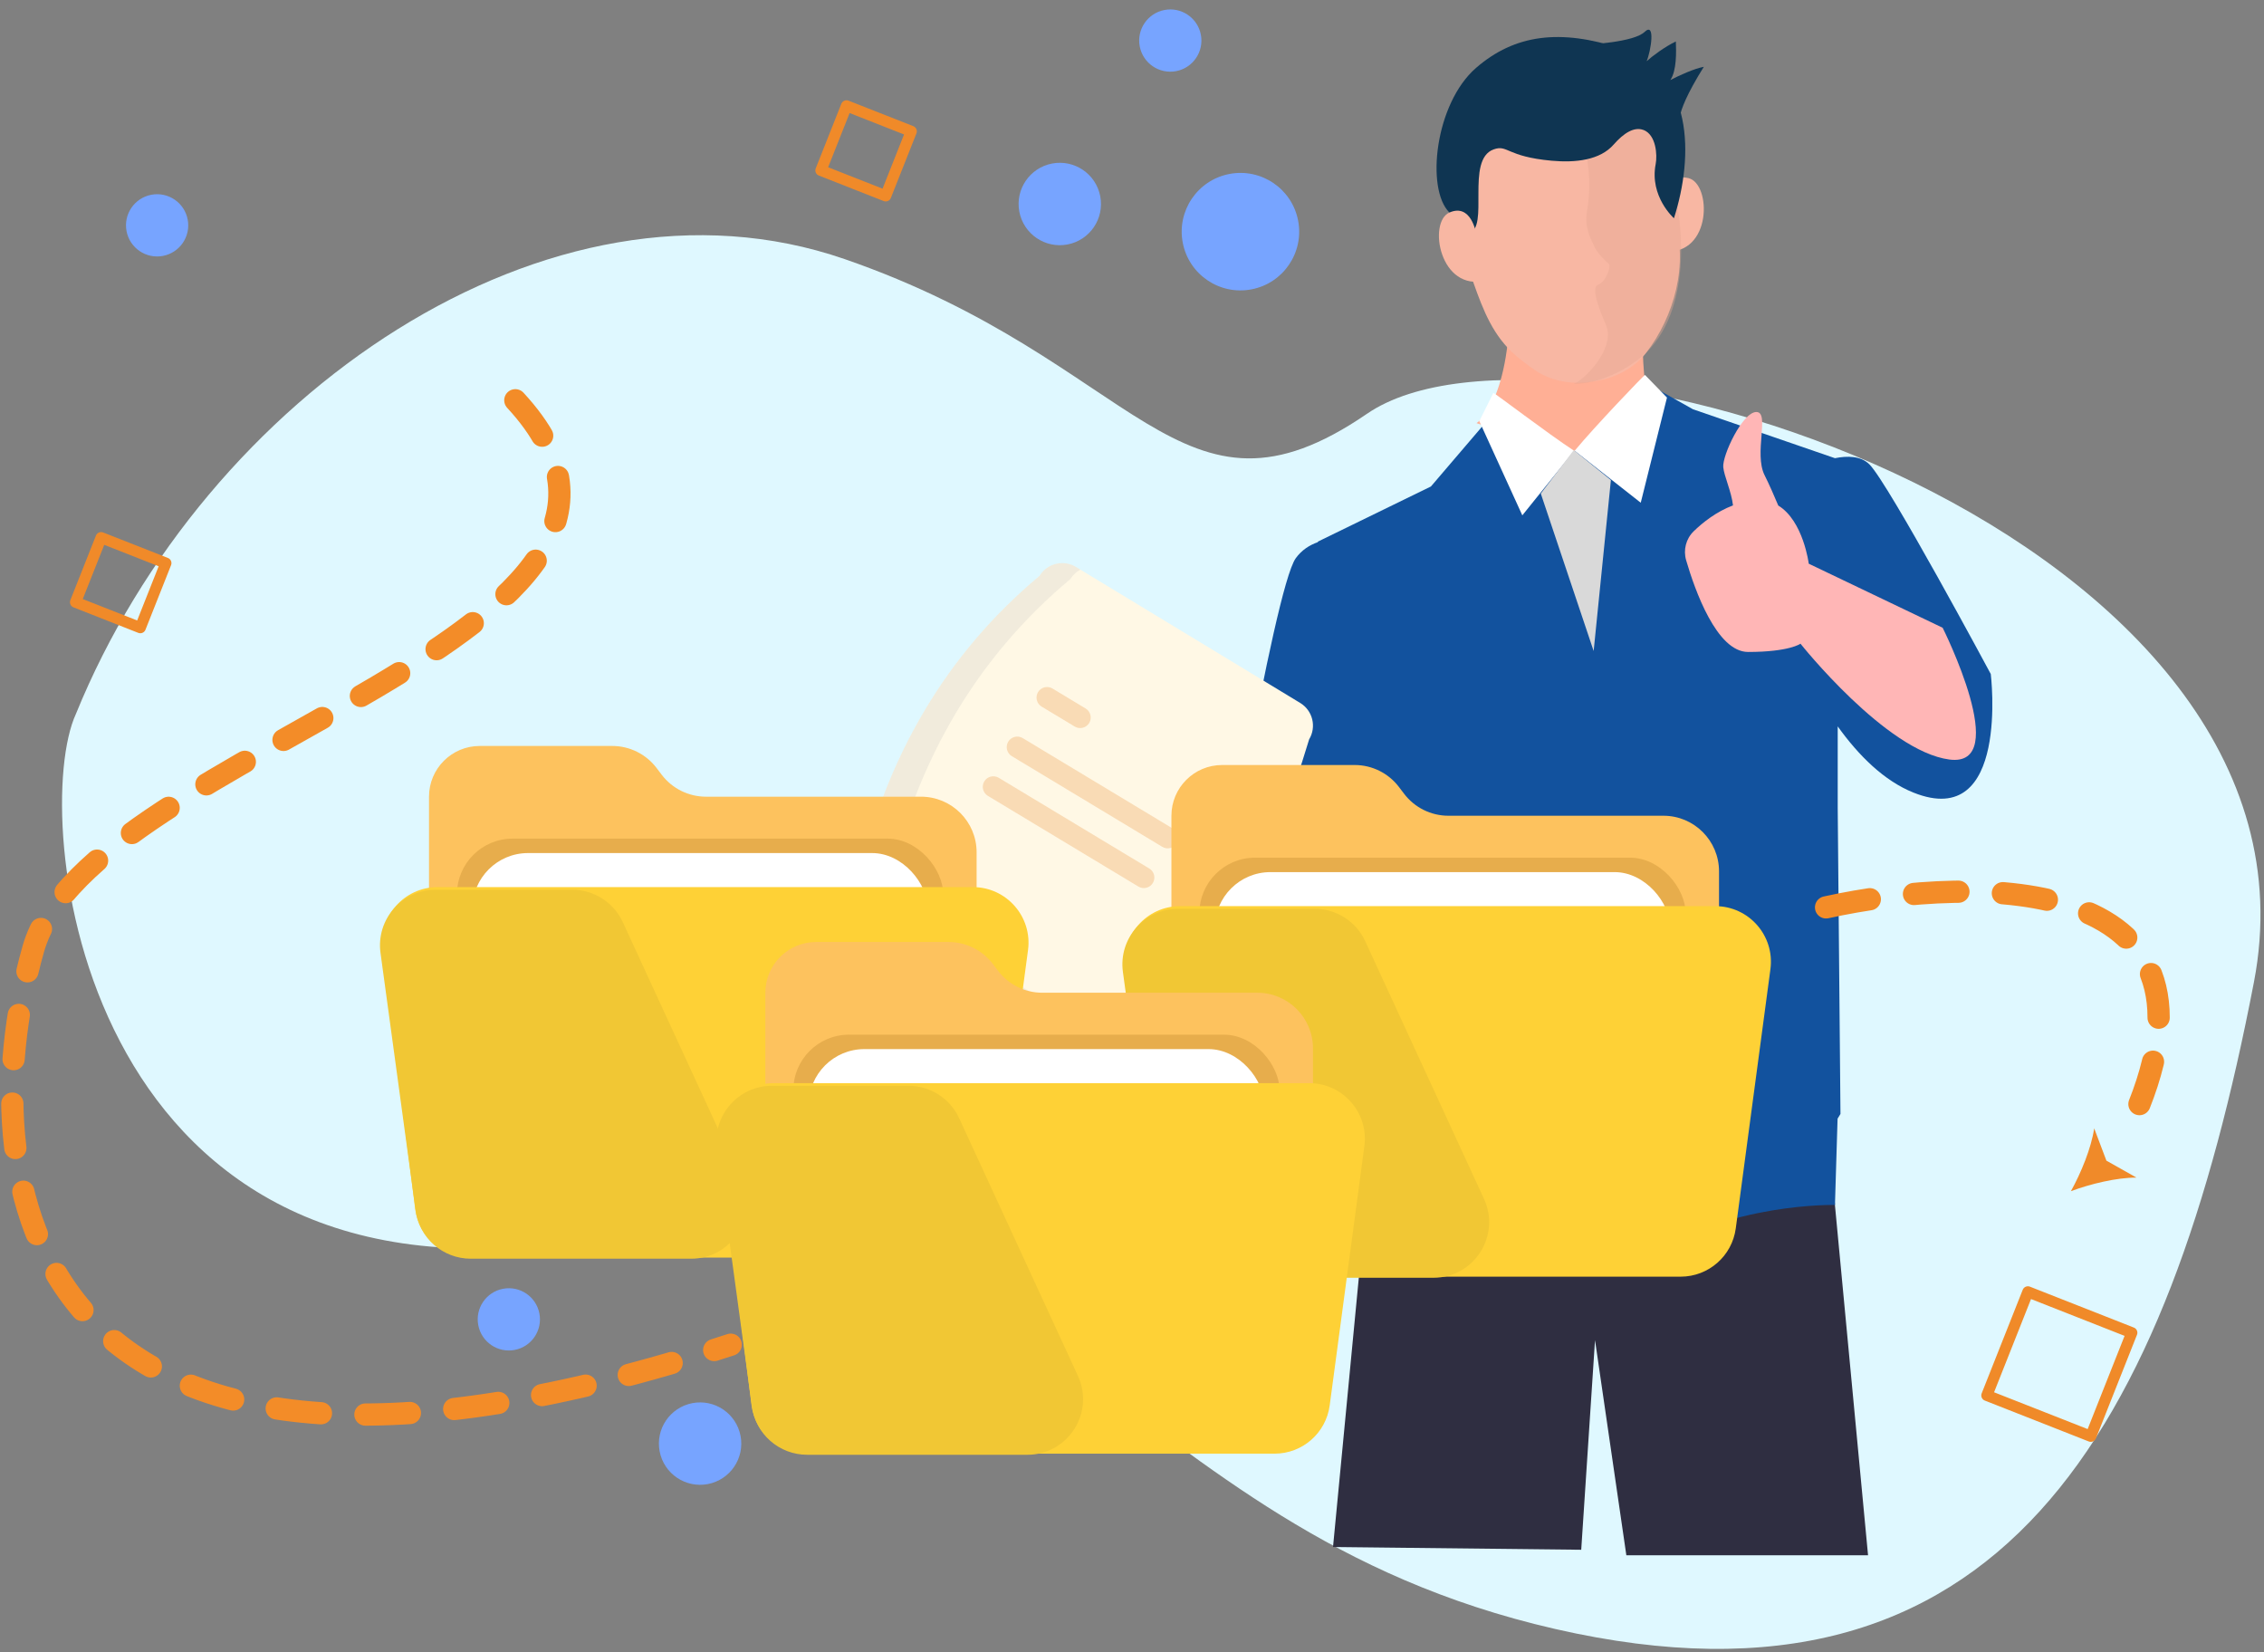 <svg width="407" height="297" viewBox="0 0 407 297" fill="none" xmlns="http://www.w3.org/2000/svg">
<rect x="0" y="0" width="407" height="297" fill="#808080" stroke="none"/>
<path d="M151.821 46.566C98.66 28.201 36.85 71.288 13.653 128.316C5.321 146.313 13.782 235.785 101.739 223.22C189.697 210.654 199.362 274.447 279.587 292.812C359.812 311.177 389.722 256.78 405.187 176.556C420.652 96.331 279.587 51.172 245.757 74.369C211.927 97.566 204.982 64.93 151.821 46.566Z" fill="#DFF8FF"/>
<path d="M282.634 8.105C286.183 8.066 293.755 7.538 295.648 5.739C297.656 3.831 296.767 9.25 296.018 11.008C296.961 10.135 299.275 8.401 301.268 7.454C301.347 9.31 301.429 12.712 300.275 14.391C301.955 13.513 304.609 12.323 306.296 12.009C300.058 22.015 302.534 22.35 301.682 22.776C300.83 23.201 294.307 18.122 291.093 13.902L282.634 8.105Z" fill="#0F3552"/>
<path d="M295.645 48.472C295.645 48.472 293.943 71.804 297.773 75.2C301.602 78.597 283.896 82.085 283.896 82.085L265.431 76.056C265.431 76.056 271.878 72.294 271.414 51.797C271.25 44.645 295.645 48.472 295.645 48.472Z" fill="#FFAF95"/>
<path d="M298.407 36.244C298.407 36.244 299.376 31.025 303.532 32.018C307.689 33.005 307.833 45.846 299.238 45.206" fill="#F8B7A3"/>
<path d="M299.828 36.633C299.14 35.223 298.394 33.838 297.975 32.329C297.399 30.239 298.983 27.678 297.949 25.725C296.876 23.694 295.39 21.852 293.865 20.141C290.756 16.653 286.455 13.38 281.618 13.06C281.081 13.027 280.538 13.027 280.001 13.073L279.87 13.086C278.803 13.178 277.736 13.348 276.689 13.583L275.818 13.779C270.667 14.941 267.087 19.259 264.868 23.798C263.729 26.117 262.884 28.58 262.295 31.095C261.975 32.466 261.752 33.818 261.935 35.229C262.158 36.927 264.344 38.312 264.252 40.05C264.154 41.826 263.604 43.557 263.637 45.34C263.67 47.202 264.252 49.044 264.868 50.781C266.655 55.83 268.448 60.448 272.5 63.91C273.593 64.844 274.738 65.713 275.923 66.523C278.705 68.424 282.403 69.194 286.082 68.613L286.933 68.483C290.612 67.901 293.897 66.033 295.959 63.375C300.94 56.941 303.631 47.457 300.934 39.246C300.639 38.351 300.24 37.496 299.828 36.647V36.633Z" fill="#F8B7A3"/>
<path opacity="0.41" d="M301.333 36.398C300.646 34.987 299.9 33.603 299.481 32.094C298.905 30.004 298.977 27.678 297.943 25.725C296.869 23.694 295.383 21.852 293.858 20.141C290.749 16.653 286.449 13.38 281.611 13.06C281.075 13.027 280.531 13.027 279.995 13.073L279.864 13.086C279.556 13.112 279.255 13.191 278.947 13.23C281.055 16.45 287.332 26.45 285.31 37.868C284.773 40.899 285.958 42.865 286.645 44.38C287.142 45.477 288.497 46.797 289.263 47.483C289.63 47.816 288.772 50.618 287.28 51.193C285.604 51.833 288.53 57.77 288.857 58.848C290.186 63.198 284.262 68.692 282.842 69.018C288.091 69.012 293.406 65.857 295.959 63.368C304.92 54.622 301.752 37.247 301.34 36.398H301.333Z" fill="#E4A691"/>
<path d="M295.442 23.364C293.78 22.73 291.895 23.919 290.095 25.977C287.627 28.805 283.215 29.275 278.954 28.89C270.785 28.152 271.067 25.944 268.52 26.852C263.363 28.687 267.866 41.072 264.017 41.901C262.78 42.169 263.762 41.385 260.555 38.198C256.28 33.952 257.982 18.615 265.339 12.214C272.31 6.153 280.525 5.147 291.391 8.72C304.495 13.024 304.515 27.988 300.928 39.23C300.928 39.23 296.503 35.324 297.642 29.484C297.956 27.878 297.727 24.22 295.436 23.351L295.442 23.364Z" fill="#0F3552"/>
<path d="M265.346 41.907C265.346 41.907 264.475 36.486 260.561 38.203C256.646 39.921 258.826 52.574 267.159 50.405" fill="#F8B7A3"/>
<path d="M329.87 216.478L329.865 216.597L335.82 279.562H292.369L286.737 240.89L284.258 278.57L239.637 278.074L244.377 228.605L248.407 205.674V205.669L249.012 202.219H328.685L328.789 203.468L329.87 216.478Z" fill="#2F2E41"/>
<path d="M215.042 252.978C219.644 253.816 224.442 248.634 225.76 241.403C226.336 238.237 226.15 235.204 225.373 232.723L226.078 228.555L237.919 172.477C237.919 172.477 259.724 128.86 259.724 121.287C259.723 113.715 253.416 110.002 253.416 110.002L244.881 110.082L218.118 175.45L213.297 223.754L212.518 230.381C210.915 232.428 209.672 235.201 209.095 238.366C207.778 245.598 210.44 252.14 215.042 252.978Z" fill="#FFB6B6"/>
<path d="M357.882 121.156C357.882 121.156 339.538 86.947 336.068 83.476C334.523 81.931 332.094 81.91 329.874 82.36L304.337 73.561L295.682 68.697L295.112 77.95L282.459 81.198H269.42C269.578 75.555 267.649 75.261 267.649 75.261L257.238 87.443L236.91 97.358L236.922 97.448C235.43 97.968 234.016 98.859 232.944 100.333C228.978 105.787 218.071 172.222 218.071 172.222L241.373 177.18L244.544 157.279L246.826 175.197L248.561 208.662C248.561 208.662 280.292 235.931 295.661 226.015C311.031 216.099 329.871 216.595 329.871 216.595L330.341 201.083C330.675 200.548 330.862 200.234 330.862 200.234L330.366 145.21V130.568C334.143 135.83 338.701 140.355 344 142.475C361.353 149.416 357.882 121.156 357.882 121.156Z" fill="#12529E"/>
<path d="M349.23 112.839L325.16 101.325C325.16 101.325 324.194 93.619 319.68 90.87C318.913 89.039 318.03 87.028 317.228 85.434C315.245 81.493 318.219 74.057 315.741 74.057C313.262 74.057 309.597 81.878 309.791 83.972C309.94 85.58 311.269 88.387 311.543 90.844C308.52 91.984 306.082 93.939 304.479 95.494C303.091 96.841 302.575 98.85 303.118 100.706C304.689 106.083 308.617 117.19 314.253 117.19C321.69 117.19 323.673 115.703 323.673 115.703C323.673 115.703 339.042 135.038 350.446 136.526C361.849 138.013 349.23 112.839 349.23 112.839Z" fill="#FFB6B6"/>
<path d="M283.077 81.026C286.715 76.631 295.422 67.56 295.713 67.389L299.673 71.463L294.956 90.364L283.077 81.026Z" fill="white"/>
<path d="M283 81.041C278.239 77.936 268.793 70.7 268.465 70.624L265.933 75.695L273.668 92.633L283 81.041Z" fill="white"/>
<path d="M276.989 88.715L282.92 80.897L289.592 86.289L286.492 117.022L276.989 88.715Z" fill="#D9D9D9"/>
<path d="M29.821 101.222L18.176 96.641L13.578 108.243L25.222 112.825L29.821 101.222Z" stroke="#F08A29" stroke-width="2" stroke-linecap="round" stroke-linejoin="round"/>
<path d="M163.819 23.607L152.175 19.025L147.576 30.627L159.221 35.209L163.819 23.607Z" stroke="#F08A29" stroke-width="2" stroke-linecap="round" stroke-linejoin="round"/>
<path d="M383.236 239.56L364.555 232.209L357.177 250.823L375.859 258.173L383.236 239.56Z" stroke="#F08A29" stroke-width="2" stroke-linecap="round" stroke-linejoin="round"/>
<circle cx="222.994" cy="41.642" r="10.559" transform="rotate(169.163 222.994 41.642)" fill="#77A4FF"/>
<circle cx="190.52" cy="36.669" r="7.405" transform="rotate(169.163 190.52 36.669)" fill="#77A4FF"/>
<circle cx="125.856" cy="259.489" r="7.405" transform="rotate(169.163 125.856 259.489)" fill="#77A4FF"/>
<circle cx="210.386" cy="7.292" r="5.594" transform="rotate(169.163 210.386 7.292)" fill="#77A4FF"/>
<circle cx="91.474" cy="237.155" r="5.594" transform="rotate(169.163 91.474 237.155)" fill="#77A4FF"/>
<circle cx="28.245" cy="40.505" r="5.594" transform="rotate(169.163 28.245 40.505)" fill="#77A4FF"/>
<path d="M154.507 156.898C159.675 135.822 169.916 117.707 186.876 103.514C187.532 102.434 188.59 101.659 189.817 101.358C191.044 101.057 192.341 101.255 193.422 101.909L233.739 126.355C234.819 127.011 235.595 128.069 235.895 129.296C236.196 130.523 235.998 131.82 235.344 132.901C228.871 154.528 219.175 173.294 202.975 186.286C202.319 187.366 201.261 188.141 200.034 188.442C198.807 188.743 197.51 188.544 196.429 187.89L156.112 163.445C155.032 162.789 154.257 161.731 153.956 160.503C153.655 159.276 153.853 157.98 154.507 156.898Z" fill="#FFF8E5"/>
<path opacity="0.2" d="M161.673 164C160.593 163.343 159.818 162.285 159.517 161.058C159.217 159.831 159.415 158.534 160.069 157.453C165.237 136.377 175.478 118.261 192.437 104.068C192.872 103.361 193.485 102.782 194.215 102.388L193.422 101.907C192.341 101.253 191.044 101.055 189.817 101.356C188.59 101.657 187.532 102.432 186.876 103.512C169.916 117.705 159.676 135.82 154.507 156.897C153.853 157.978 153.655 159.274 153.956 160.501C154.257 161.729 155.032 162.787 156.112 163.443L196.429 187.888C197.146 188.32 197.965 188.555 198.803 188.568C199.64 188.581 200.466 188.373 201.197 187.964L161.673 164Z" fill="#BCBCBC"/>
<path d="M208.955 152.225L181.892 135.919C181.462 135.659 181.153 135.239 181.032 134.751C180.911 134.264 180.989 133.748 181.249 133.318C181.508 132.887 181.927 132.578 182.415 132.456C182.902 132.335 183.418 132.412 183.849 132.671L210.911 148.977C211.34 149.238 211.649 149.658 211.769 150.145C211.889 150.632 211.811 151.147 211.552 151.576C211.293 152.006 210.874 152.316 210.387 152.437C209.9 152.559 209.385 152.483 208.955 152.225Z" fill="#F9DBB5"/>
<path d="M193.212 130.602L187.258 127.015C186.826 126.757 186.515 126.338 186.393 125.85C186.27 125.363 186.346 124.846 186.604 124.415C186.862 123.983 187.281 123.672 187.769 123.549C188.257 123.427 188.773 123.503 189.204 123.761L189.215 123.767L195.169 127.355C195.598 127.615 195.906 128.035 196.026 128.522C196.146 129.009 196.068 129.524 195.809 129.954C195.55 130.384 195.131 130.693 194.644 130.815C194.158 130.936 193.642 130.86 193.212 130.602Z" fill="#F9DBB5"/>
<path d="M204.654 159.363L177.591 143.057C177.161 142.798 176.851 142.378 176.729 141.891C176.608 141.403 176.685 140.887 176.944 140.456C177.203 140.026 177.622 139.715 178.11 139.594C178.597 139.472 179.113 139.549 179.544 139.807L179.548 139.809L206.611 156.116C207.04 156.376 207.348 156.796 207.468 157.283C207.588 157.77 207.51 158.285 207.251 158.715C206.992 159.144 206.573 159.454 206.086 159.576C205.6 159.697 205.084 159.621 204.654 159.363Z" fill="#F9DBB5"/>
<path d="M77.123 143.205V164.323C77.123 168.299 80.347 171.522 84.323 171.522H165.566C171.089 171.522 175.566 167.045 175.566 161.522V153.205C175.566 147.682 171.089 143.205 165.566 143.205H126.913C123.789 143.205 120.844 141.744 118.953 139.257L118.023 138.034C116.132 135.546 113.187 134.086 110.062 134.086H86.242C81.206 134.086 77.123 138.169 77.123 143.205Z" fill="#FDC25E"/>
<rect x="82.152" y="150.744" width="87.409" height="41.341" rx="10" fill="#E7AD4C"/>
<rect x="84.927" y="153.338" width="81.857" height="38.732" rx="10" fill="white"/>
<path d="M68.756 170.708C68.003 164.736 72.658 159.457 78.677 159.457H174.896C180.945 159.457 185.609 164.786 184.807 170.783L178.575 217.382C177.911 222.349 173.674 226.057 168.664 226.057H84.555C79.516 226.057 75.264 222.308 74.634 217.308L68.756 170.708Z" fill="#FED136"/>
<path d="M133.312 212.067L111.955 165.745C110.321 162.201 106.776 159.932 102.874 159.932H78.31C72.251 159.932 67.583 165.278 68.402 171.283L74.719 217.605C75.394 222.56 79.626 226.254 84.627 226.254H124.23C131.527 226.254 136.367 218.693 133.312 212.067Z" fill="#F1C734"/>
<path d="M210.587 146.629V167.747C210.587 171.723 213.811 174.946 217.787 174.946H299.03C304.553 174.946 309.03 170.469 309.03 164.946V156.629C309.03 151.106 304.553 146.629 299.03 146.629H260.377C257.253 146.629 254.308 145.168 252.417 142.681L251.487 141.458C249.596 138.97 246.651 137.51 243.526 137.51H219.706C214.67 137.51 210.587 141.592 210.587 146.629Z" fill="#FDC25E"/>
<rect x="215.616" y="154.168" width="87.409" height="41.341" rx="10" fill="#E7AD4C"/>
<rect x="218.392" y="156.762" width="81.857" height="38.732" rx="10" fill="white"/>
<path d="M202.22 174.132C201.467 168.16 206.122 162.881 212.142 162.881H308.36C314.409 162.881 319.073 168.21 318.271 174.206L312.039 220.806C311.375 225.773 307.138 229.481 302.128 229.481H218.019C212.98 229.481 208.729 225.732 208.098 220.732L202.22 174.132Z" fill="#FED136"/>
<path d="M266.776 215.491L245.419 169.169C243.786 165.625 240.24 163.355 236.338 163.355H211.775C205.715 163.355 201.047 168.702 201.866 174.707L208.183 221.029C208.859 225.984 213.091 229.678 218.091 229.678H257.695C264.991 229.678 269.831 222.117 266.776 215.491Z" fill="#F1C734"/>
<path d="M137.589 178.445V199.563C137.589 203.539 140.813 206.762 144.789 206.762H226.032C231.555 206.762 236.032 202.285 236.032 196.762V188.445C236.032 182.922 231.555 178.445 226.032 178.445H187.379C184.255 178.445 181.31 176.985 179.419 174.497L178.489 173.274C176.598 170.787 173.653 169.326 170.528 169.326H146.708C141.672 169.326 137.589 173.409 137.589 178.445Z" fill="#FDC25E"/>
<rect x="142.617" y="185.984" width="87.409" height="41.341" rx="10" fill="#E7AD4C"/>
<rect x="145.393" y="188.576" width="81.857" height="38.732" rx="10" fill="white"/>
<path d="M129.222 205.949C128.468 199.977 133.124 194.697 139.143 194.697H235.361C241.411 194.697 246.075 200.027 245.273 206.023L239.041 252.623C238.377 257.589 234.14 261.297 229.129 261.297H145.021C139.982 261.297 135.73 257.548 135.099 252.549L129.222 205.949Z" fill="#FED136"/>
<path d="M193.777 247.308L172.421 200.985C170.787 197.441 167.241 195.172 163.339 195.172H138.776C132.716 195.172 128.049 200.519 128.868 206.523L135.184 252.846C135.86 257.801 140.092 261.495 145.093 261.495H184.696C191.992 261.495 196.832 253.934 193.777 247.308Z" fill="#F1C734"/>
<path d="M92.641 71.949C131.367 113.779 16.14 134.692 5.993 170.546C-6.692 215.364 7.06 282.305 131.367 241.715" stroke="#F38C28" stroke-width="4" stroke-linecap="round" stroke-dasharray="8 8"/>
<path d="M328.272 163.099C355.394 157.12 404.257 156.693 382.73 202.822" stroke="#F38C28" stroke-width="4" stroke-linecap="round" stroke-dasharray="8 8"/>
<path d="M372.296 214.11C375.79 212.812 380.515 211.655 384.078 211.675L378.669 208.627L376.473 202.819C375.957 206.346 374.104 210.846 372.292 214.106L372.296 214.11Z" fill="#F08A29"/>
</svg>
